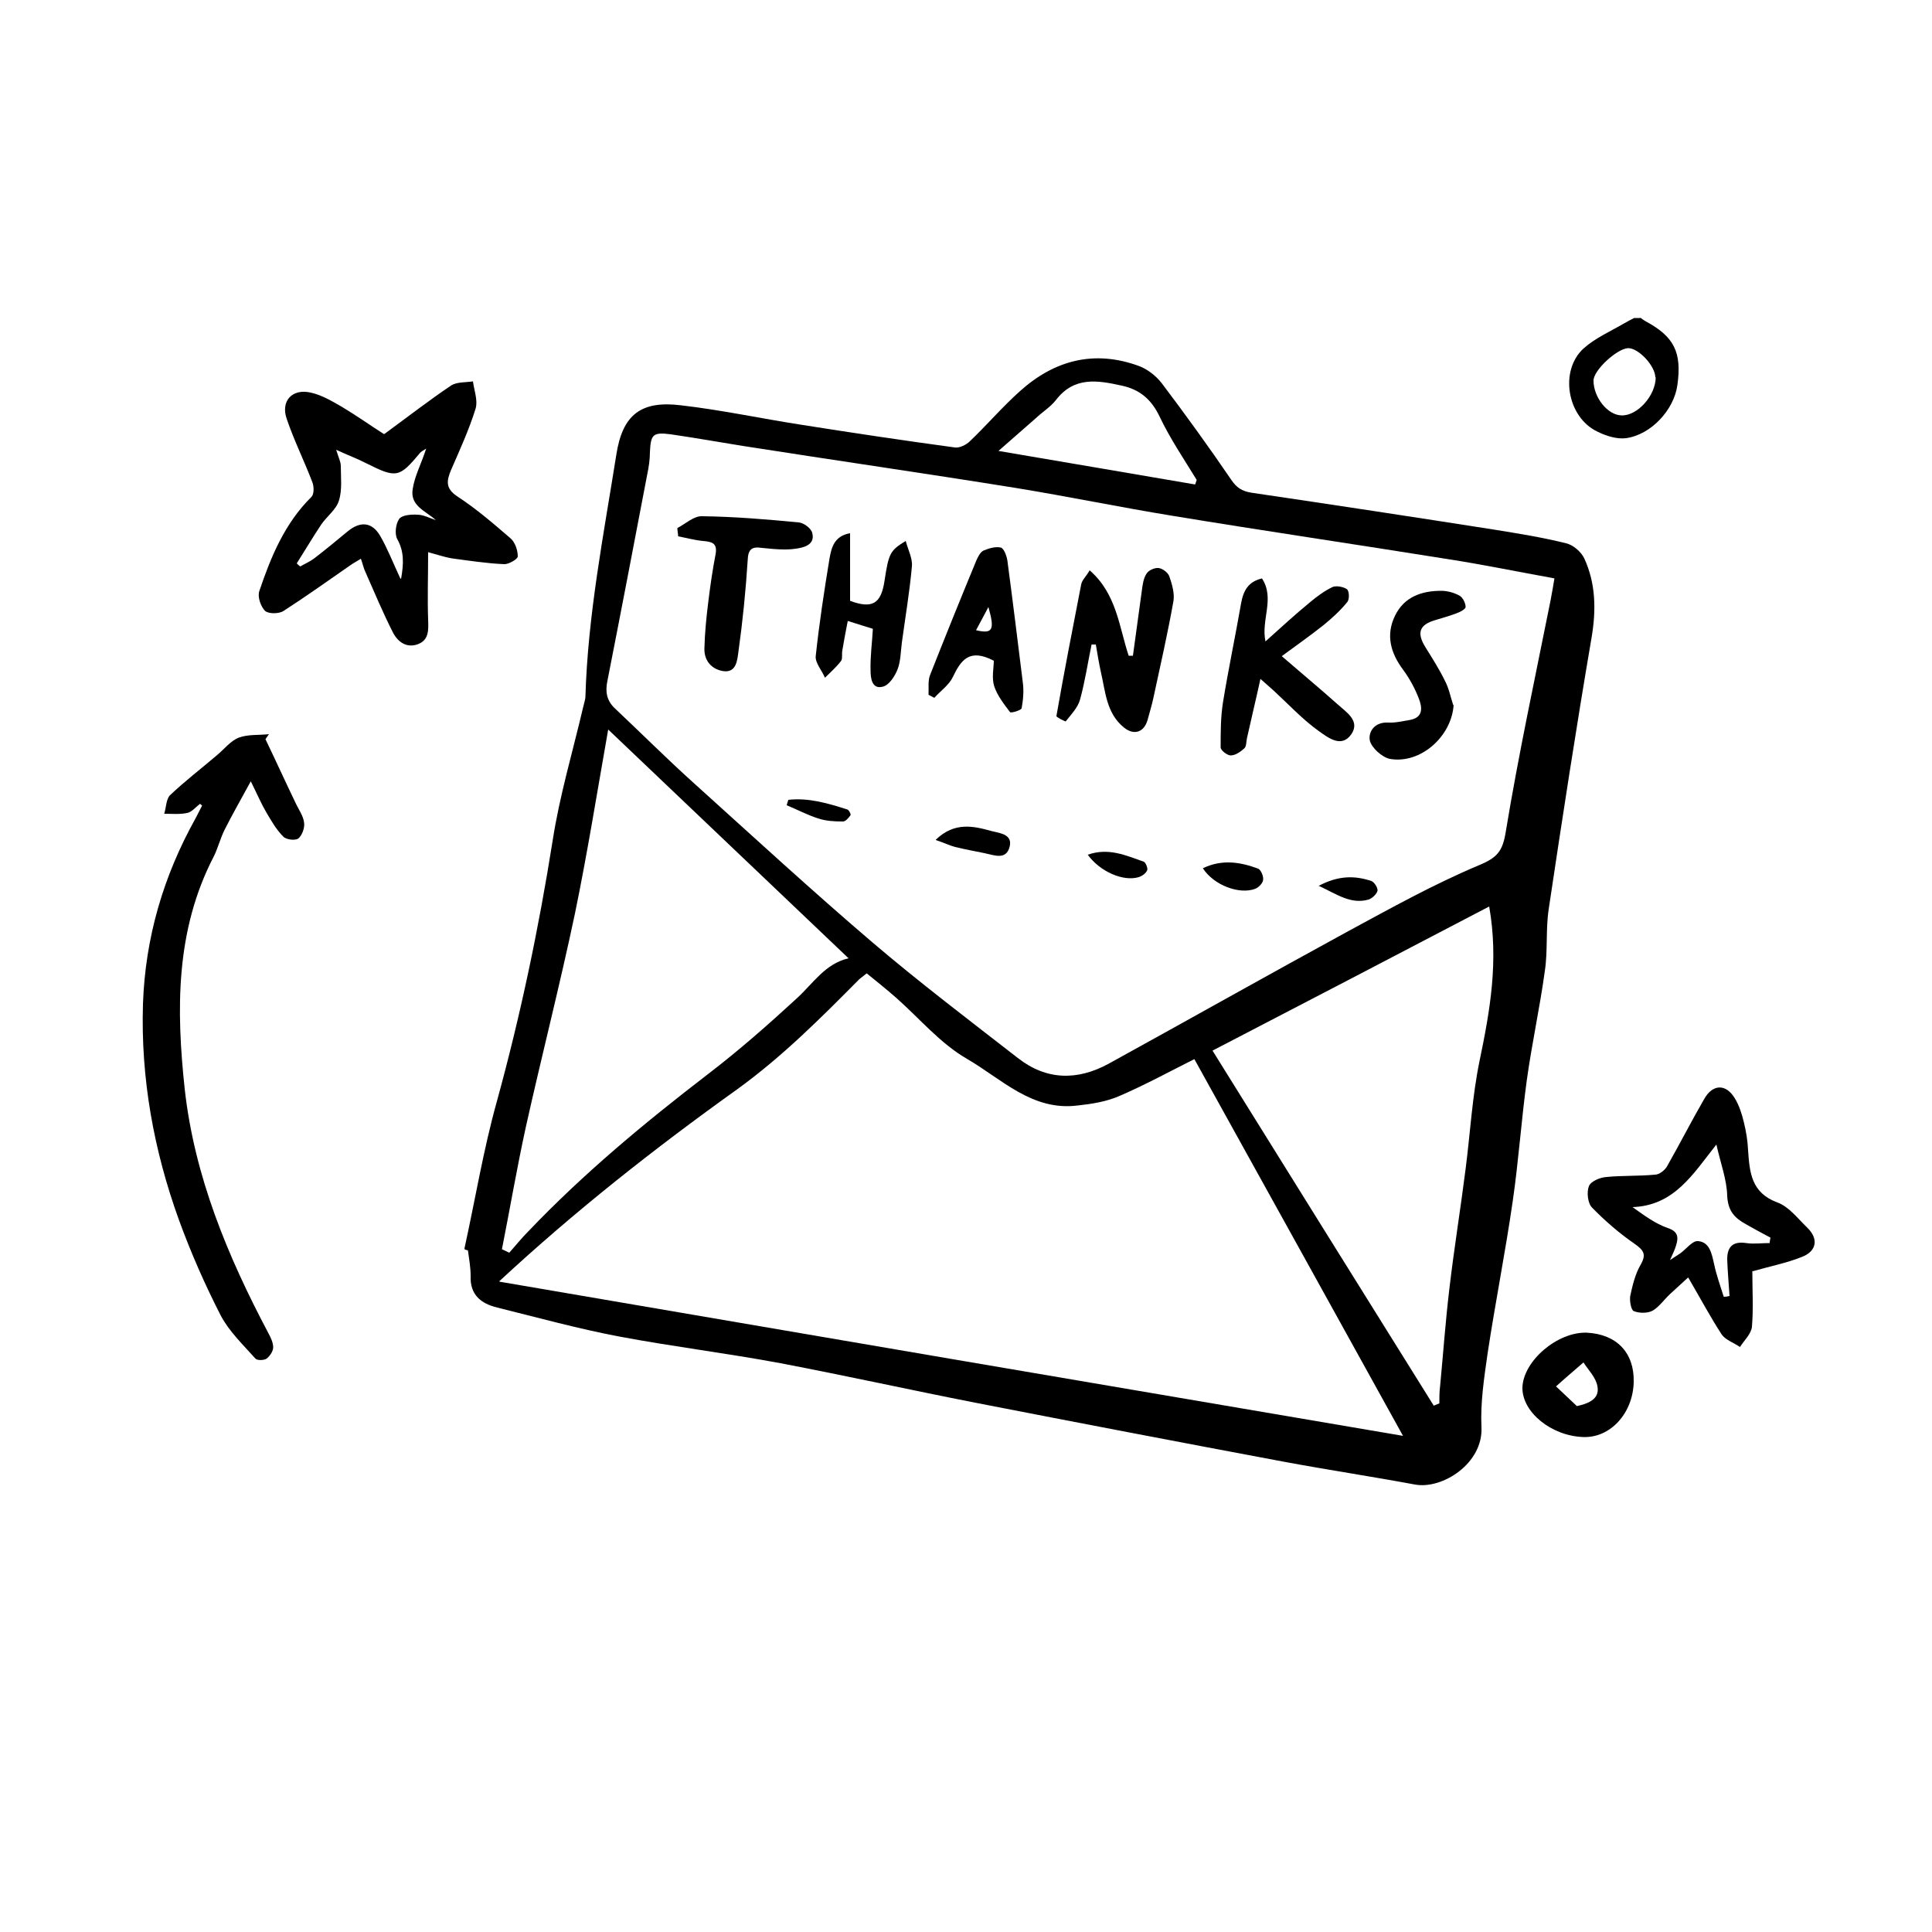 <?xml version="1.0" encoding="UTF-8"?>
<svg id="Layer_1" data-name="Layer 1" xmlns="http://www.w3.org/2000/svg" version="1.1" viewBox="0 0 500 500">
  <defs>
    <style>
      .cls-1 {
        fill: #000;
        stroke-width: 0px;
      }
    </style>
  </defs>
  <path class="cls-1" d="M424.5,82.2c.4.3.8.6,1.3.9,7.5,4,9.5,8.1,8.3,16.6-.9,6.4-6.8,12.8-13.3,13.7-2.4.3-5.2-.6-7.4-1.7-7.8-3.7-9.9-15.7-3.6-21.5,3-2.7,6.9-4.4,10.5-6.5.9-.5,1.8-1,2.6-1.4.5,0,1,0,1.6,0ZM428.4,97.7c0-3-4.4-7.7-7.1-7.6-2.9.2-8.9,5.7-8.9,8.4,0,4.3,3.6,8.9,7.2,9,4.1.2,8.9-5.1,8.9-9.9Z"/>
  <path class="cls-1" d="M120.2,323.1c2.8-12.7,4.9-25.6,8.4-38.1,6.1-22.2,10.8-44.6,14.4-67.3,1.8-11.7,5.2-23.1,7.9-34.6.2-.9.5-1.8.6-2.6.6-21.2,4.7-42,8-62.8,1.6-10.4,6.4-14.1,16.8-12.8,10.4,1.2,20.6,3.4,30.9,5,13.3,2.1,26.6,4.1,39.9,5.9,1.2.2,3-.7,3.9-1.6,4.4-4.2,8.4-8.9,13-13,8.9-8,19.2-10.7,30.7-6.5,2.2.8,4.4,2.5,5.9,4.4,6.2,8.2,12.2,16.5,18,25,1.4,2.1,2.8,3,5.2,3.4,21,3.1,42.1,6.3,63.1,9.6,6.2,1,12.4,2,18.4,3.5,1.8.4,3.9,2.2,4.7,3.9,3,6.5,3.1,13.4,1.9,20.5-4,23.4-7.6,46.9-11.1,70.3-.8,5.3-.2,10.7-1,16-1.3,9.5-3.4,19-4.7,28.5-1.4,10.3-2.1,20.7-3.6,31-1.9,13.2-4.5,26.2-6.5,39.4-.9,6.3-1.9,12.8-1.6,19.1.5,9.4-10.1,16.2-17.2,14.9-11.3-2.1-22.6-3.8-33.9-5.9-26.7-5-53.3-10.1-80-15.3-16.8-3.3-33.5-7-50.3-10.2-13.9-2.6-27.9-4.3-41.7-6.9-10.6-2-21.1-4.9-31.6-7.5-4.1-1-7.1-3.2-6.9-8.2,0-2.2-.4-4.4-.7-6.6l-.8-.2ZM402.4,149.7c-9.5-1.7-18.6-3.6-27.7-5-23.7-3.8-47.5-7.3-71.2-11.2-13.5-2.2-27-5-40.5-7.2-23.6-3.8-47.2-7.2-70.8-10.9-6.2-1-12.4-2.1-18.6-3-4.6-.6-5.2,0-5.4,4.6,0,1.9-.3,3.9-.7,5.8-3.4,17.8-6.8,35.6-10.3,53.4-.6,2.8-.2,5.1,1.9,7.1,6.8,6.4,13.5,13.1,20.5,19.4,15.3,13.8,30.5,27.8,46.2,41.2,12.2,10.4,25,20.1,37.6,29.9,7.4,5.8,15.4,5.9,23.5,1.5,20.7-11.4,41.3-23,62-34.3,11.1-6,22.2-12.2,33.9-17.1,4.8-2,6.1-3.7,6.9-8.7,3.3-20,7.6-39.9,11.6-59.9.4-2,.7-4,1-5.7ZM129.3,331.7c78.2,13.4,156.1,26.7,233.8,39.9-18-32.5-35.9-64.9-54-97.5-6.2,3.1-12.6,6.6-19.3,9.5-3.4,1.5-7.2,2.1-10.9,2.5-11.8,1.5-19.7-6.9-28.7-12.1-6.9-4-12.3-10.5-18.3-15.8-2.4-2.1-5-4.2-7.6-6.3-.7.6-1.3,1-1.9,1.5-10,10.1-20,20.1-31.6,28.5-21.4,15.3-42.1,31.6-61.6,49.7ZM129.9,323.3c.6.3,1.3.6,1.9.9,1.6-1.8,3.2-3.8,4.9-5.5,14.3-15,30.1-28.1,46.5-40.7,8.1-6.2,15.7-12.9,23.2-19.8,4.1-3.8,7.2-8.8,13.2-10.2-20.7-19.7-41.1-39.1-62.2-59.2-2.9,16.4-5.4,32.1-8.6,47.6-3.9,18.5-8.6,36.8-12.7,55.2-2.3,10.5-4.1,21.1-6.2,31.7ZM371,363.8c.5-.2,1-.4,1.5-.6,0-1.5,0-3,.2-4.5.8-8.4,1.4-16.9,2.4-25.2,1.2-10.3,2.9-20.7,4.2-31,1.2-9.3,1.7-18.7,3.6-27.9,2.7-13,5-25.8,2.5-40-23.7,12.4-47.3,24.7-71.6,37.3,19.3,31,38.2,61.4,57.2,91.8ZM309.3,125.4c.1-.4.3-.8.4-1.2-3.3-5.4-6.9-10.7-9.6-16.4-2.1-4.4-5.1-7-9.8-8-6.3-1.4-12.3-2.4-17,3.7-1.4,1.8-3.5,3.1-5.2,4.7-3.1,2.7-6.3,5.5-9.7,8.5,17.5,3,34.2,5.8,51,8.7Z"/>
  <path class="cls-1" d="M99.5,112.3c6.4-4.7,11.7-8.8,17.2-12.5,1.5-1,3.8-.8,5.7-1.1.3,2.3,1.3,4.9.7,7-1.7,5.5-4.1,10.7-6.4,16-1.1,2.7-1.5,4.7,1.7,6.8,4.9,3.2,9.3,7,13.7,10.8,1.2,1,1.9,3.1,1.9,4.7,0,.7-2.4,2.1-3.6,2-4.5-.2-9-.9-13.5-1.5-1.8-.3-3.5-.9-6.1-1.6,0,6.2-.2,11.9,0,17.5.1,2.7.2,5.2-2.6,6.3-2.9,1.1-5.2-.5-6.5-3-2.6-5.1-4.8-10.4-7.1-15.6-.5-1-.7-2.1-1.2-3.5-1.1.7-1.9,1.1-2.6,1.6-5.8,4-11.5,8.1-17.4,11.9-1.2.8-3.9.8-4.8,0-1.1-1.1-2-3.6-1.5-5.1,3-8.9,6.6-17.6,13.5-24.4.7-.7.7-2.7.2-3.9-2.1-5.5-4.7-10.7-6.6-16.3-1.6-4.6,1.4-7.9,6.2-6.8,2.8.6,5.5,2.2,8.1,3.7,4,2.4,7.8,5.1,10.8,7ZM103.8,149.8c.7-4,.8-7.1-1-10.3-.7-1.3-.4-3.9.5-5.2.7-1,3.1-1.2,4.7-1.1,1.6,0,3.2.9,4.8,1.4-2.7-2.4-6.7-3.7-6-8,.5-3.4,2.2-6.5,3.5-10.5-1,.6-1.3.8-1.5,1-5.5,6.6-6.2,6.7-14,2.8-2.3-1.2-4.8-2.1-7.8-3.5.6,2,1.2,3.1,1.2,4.2,0,3,.4,6.2-.5,9-.7,2.3-3.2,4.1-4.6,6.2-2.2,3.3-4.2,6.7-6.3,10,.3.3.6.6.9.8,1.2-.7,2.4-1.2,3.5-2,3-2.3,5.9-4.7,8.8-7.1,3.3-2.7,6.3-2.4,8.4,1.2,1.9,3.3,3.3,6.9,5.2,11Z"/>
  <path class="cls-1" d="M51.7,208.1c-1.1.8-2.1,2.1-3.3,2.3-1.9.4-3.9.2-5.9.2.5-1.6.5-3.8,1.5-4.8,3.9-3.7,8.1-6.9,12.2-10.4,1.8-1.5,3.5-3.7,5.6-4.5,2.4-.9,5.2-.6,7.8-.9-.3.4-.6.9-.9,1.3,2.6,5.4,5.1,10.9,7.7,16.3.8,1.8,2.1,3.5,2.3,5.3.2,1.3-.5,3.3-1.5,4.1-.8.6-3.2.3-3.9-.5-1.8-1.8-3.1-4.1-4.4-6.3-1.3-2.2-2.3-4.6-4-8-2.6,4.8-4.8,8.6-6.8,12.6-1.1,2.2-1.7,4.7-2.8,6.9-9.9,19.1-9.7,39.6-7.5,60.1,2.5,22.6,11.1,43.3,21.7,63.3.6,1.1,1.2,2.4,1.2,3.6,0,1-.9,2.3-1.7,2.9-.7.5-2.5.5-2.9,0-3.2-3.6-6.8-7-9-11.2-4.1-8-7.7-16.2-10.8-24.7-6.5-18-9.9-36.6-9.3-55.9.6-17.2,5.3-33.1,13.6-48,.6-1.1,1.1-2.2,1.7-3.3-.2-.2-.4-.4-.6-.5Z"/>
  <path class="cls-1" d="M453.5,328.9c0,4.9.3,9.7-.1,14.5-.2,1.8-2,3.5-3.1,5.2-1.6-1.1-3.7-1.8-4.7-3.2-3-4.6-5.6-9.5-8.7-14.8-1.5,1.4-3.1,2.8-4.7,4.3-1.5,1.4-2.8,3.3-4.5,4.3-1.3.7-3.5.7-4.9.1-.7-.3-1.1-2.7-.9-3.9.6-2.8,1.3-5.7,2.7-8.1,1.6-2.8.7-3.8-1.7-5.5-3.9-2.7-7.6-5.9-10.9-9.3-1.1-1.1-1.4-4-.8-5.5.5-1.3,2.9-2.3,4.6-2.4,4.1-.4,8.3-.2,12.5-.6,1.1,0,2.5-1.1,3.1-2.1,3.3-5.8,6.3-11.7,9.6-17.4,2.2-4,5.7-4.1,8-.2,1.1,1.8,1.8,4,2.3,6.1.6,2.4,1,4.9,1.1,7.3.4,5.7.8,11,7.6,13.5,3,1.1,5.3,4.2,7.7,6.5,3,2.9,2.5,6.1-1.4,7.6-4,1.6-8.2,2.4-12.7,3.7ZM446.2,335.6c.5,0,.9-.1,1.4-.2-.2-3.2-.5-6.4-.6-9.5,0-3.3,1.5-4.7,4.9-4.2,2,.3,4,0,6.1,0,0-.5.1-.9.2-1.4-2.1-1.1-4.3-2.3-6.4-3.5-2.9-1.6-4.6-3.4-4.8-7.3-.1-4.2-1.7-8.4-2.8-13.3-6.1,7.7-10.9,15.8-21.7,16.2,3.1,2.2,5.9,4.3,9.1,5.4,2.7.9,2.8,2.4,2.2,4.4-.3,1.1-.8,2.1-1.6,3.9,1.4-.9,2-1.3,2.6-1.7,1.6-1.1,3.2-3.4,4.7-3.2,3,.3,3.5,3.3,4.1,5.9.6,2.9,1.6,5.6,2.5,8.5Z"/>
  <path class="cls-1" d="M422.8,357.7c-.2,8.1-6.1,14.5-13.1,14.2-8.3-.3-15.8-6.5-15.7-12.8.2-6.9,9.1-14.5,16.7-14.2,7.7.4,12.3,5.2,12.1,12.8ZM408.1,363.9c3.7-.8,5.9-2.2,5.3-5.2-.4-2.2-2.3-4.1-3.6-6.1-2.4,2.1-4.8,4.1-7.1,6.2,1.8,1.7,3.6,3.4,5.4,5.1Z"/>
  <path class="cls-1" d="M282.5,166.8c-1,4.8-1.7,9.6-3,14.3-.6,2.1-2.3,3.8-3.7,5.6,0,.1-2.5-1.1-2.4-1.4,2-11.4,4.2-22.7,6.4-34,.2-1.2,1.3-2.1,2.2-3.7,7,6.1,7.6,14.6,10.1,22.1.4,0,.8,0,1.1,0,.8-5.6,1.5-11.2,2.3-16.8.2-1.5.4-3.2,1.2-4.4.5-.9,2.1-1.6,3.1-1.5,1,.1,2.4,1.1,2.8,2.1.7,2,1.4,4.4,1.1,6.4-1.5,8.4-3.4,16.8-5.2,25.1-.4,1.9-1,3.8-1.5,5.7-.9,3.2-3.5,4.1-6.1,2-4.6-3.7-4.8-9.3-6-14.4-.5-2.3-.9-4.7-1.3-7.1-.3,0-.7,0-1,0Z"/>
  <path class="cls-1" d="M331.7,169.8c5.2,4.5,9.9,8.4,14.5,12.5,2.2,2,5.8,4.2,3.6,7.6-2.6,3.9-6.2.9-8.5-.7-4.2-3-7.8-6.9-11.6-10.4-1-.9-1.9-1.7-3.5-3.1-1.2,5.5-2.4,10.4-3.5,15.4-.2.9-.1,2.1-.7,2.6-1,.9-2.3,1.8-3.5,1.8-.9,0-2.6-1.3-2.6-2.1,0-3.9,0-7.8.6-11.6,1.4-8.6,3.2-17.1,4.7-25.7.6-3.3,1.9-5.6,5.4-6.4,3.4,5.2-.3,10.7.9,16.3,4-3.6,7.7-7,11.6-10.2,1.8-1.5,3.7-2.9,5.8-3.9,1-.4,2.9,0,3.7.6.6.5.7,2.7,0,3.4-1.8,2.2-3.9,4.1-6.1,5.9-3.4,2.7-7.1,5.3-10.9,8.1Z"/>
  <path class="cls-1" d="M257.2,171c-6.3-3.3-8.5-.2-10.6,4.2-1,2.1-3.2,3.6-4.8,5.4-.5-.3-1-.5-1.5-.8.1-1.7-.2-3.6.4-5.1,3.9-9.9,7.9-19.8,12-29.7.4-.9,1-2.1,1.8-2.5,1.4-.6,3.1-1.1,4.5-.8.8.2,1.5,2.1,1.7,3.3,1.4,10.5,2.7,21.1,4,31.6.3,2.2.1,4.5-.3,6.7-.1.5-2.7,1.3-3,1-1.6-2.1-3.3-4.3-4.1-6.7-.7-2.2-.1-4.8-.1-6.7ZM252.6,163.1c4.3,1,4.9,0,3.2-6-1.2,2.3-2.2,4.1-3.2,6Z"/>
  <path class="cls-1" d="M175.4,136.6c2.1-1.1,4.2-3.1,6.3-3,8.3.1,16.7.8,25,1.6,1.3.1,3.2,1.5,3.5,2.7.7,2.6-1.3,3.6-3.6,4-1.1.2-2.3.3-3.5.3-2,0-3.9-.2-5.9-.4-2.6-.4-3.6.3-3.7,3.2-.5,7.9-1.3,15.8-2.4,23.7-.3,2.1-.5,5.4-3.8,5-3-.4-5.1-2.6-5-5.9.1-4,.5-8,1-12,.5-4.1,1.1-8.3,1.9-12.4.5-2.9-1-3.2-3.3-3.4-2.1-.2-4.3-.8-6.4-1.2,0-.7-.2-1.4-.2-2.1Z"/>
  <path class="cls-1" d="M226.1,162.8c-2-.6-4.1-1.3-6.7-2.1-.5,2.6-1,5.1-1.4,7.6-.2.9.1,2.1-.3,2.7-1.2,1.6-2.8,3-4.2,4.4-.8-1.9-2.5-3.8-2.4-5.5.9-8.5,2.2-17,3.6-25.5.5-2.7,1.2-5.7,5.3-6.4v17.5c5.7,2.1,8,.8,8.9-5.1,1.1-7.2,1.4-7.9,5.5-10.4.6,2.3,1.8,4.5,1.6,6.6-.6,6.6-1.7,13.1-2.6,19.7-.3,2.3-.3,4.8-1.1,6.9-.7,1.8-2.2,4.1-3.8,4.5-2.9.8-3.2-2.3-3.2-4.2-.1-3.6.4-7.1.6-10.8Z"/>
  <path class="cls-1" d="M376.2,182.4c-.5,8.2-8.6,15.4-16.5,14-2-.4-4.8-2.9-5.2-4.8-.4-2.3,1.3-4.8,4.8-4.6,1.9.1,3.8-.4,5.7-.7,3.5-.7,3-3.4,2.2-5.5-1-2.6-2.4-5.2-4.1-7.5-3.2-4.3-4.5-8.9-2.1-13.9,2.4-5,7-6.5,12-6.5,1.6,0,3.4.5,4.8,1.3.8.5,1.5,1.9,1.5,2.9,0,.5-1.4,1.3-2.3,1.6-1.8.7-3.7,1.2-5.6,1.8-4.1,1.2-4.8,3.3-2.5,7,1.8,2.9,3.6,5.7,5.1,8.8,1,1.9,1.4,4.1,2.1,6.2Z"/>
  <path class="cls-1" d="M242.2,217.3c4.9-4.7,9.8-3.5,14.5-2.2,2,.5,5.4.8,4.6,4-.9,3.6-4,2.2-6.5,1.7-2.5-.5-5.1-1-7.6-1.6-1.5-.4-2.9-1.1-5-1.8Z"/>
  <path class="cls-1" d="M311.3,224.7c5-2.4,9.7-1.6,14.3.1.7.3,1.4,1.9,1.3,2.8,0,.9-1.1,2-2,2.4-4.1,1.6-10.8-.9-13.6-5.3Z"/>
  <path class="cls-1" d="M281.5,221.2c5.4-1.9,9.9.2,14.5,1.8.5.2,1.1,1.7.9,2.2-.3.8-1.3,1.5-2.2,1.8-4,1.2-10-1.4-13.2-5.8Z"/>
  <path class="cls-1" d="M341.2,229.3c5.2-2.8,9.5-2.7,13.7-1.3.8.3,1.7,1.8,1.6,2.5-.2.9-1.4,2-2.3,2.3-4.6,1.3-8.1-1.3-13-3.6Z"/>
  <path class="cls-1" d="M204,207c5.3-.6,10.3.9,15.3,2.5.4.1,1,1.3.8,1.5-.5.7-1.3,1.6-1.9,1.6-2.2,0-4.4-.1-6.5-.8-2.8-.9-5.4-2.3-8.1-3.4.1-.5.3-.9.4-1.4Z"/>
</svg>